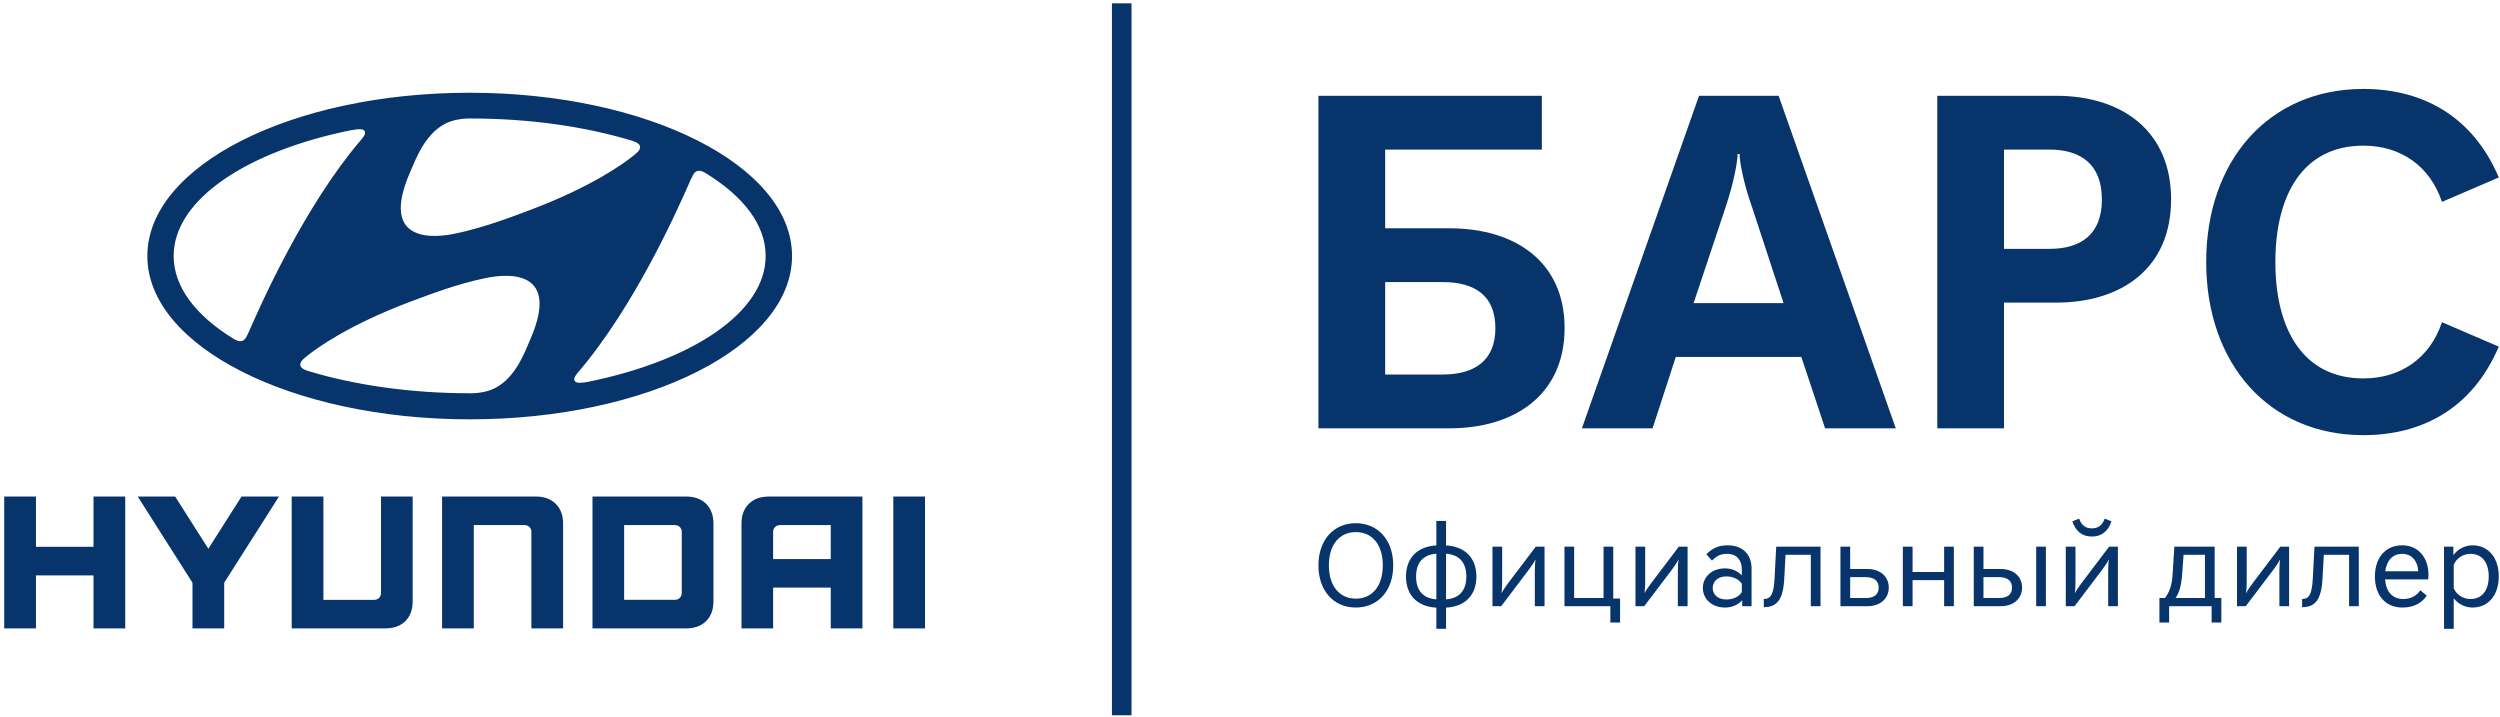 <?xml version="1.0" encoding="UTF-8"?> <svg xmlns="http://www.w3.org/2000/svg" width="136" height="39" viewBox="0 0 136 39" fill="none"> <path fill-rule="evenodd" clip-rule="evenodd" d="M73.751 28.462C72.549 28.462 71.723 29.377 71.723 30.756C71.723 32.135 72.549 33.05 73.751 33.05C74.967 33.05 75.792 32.135 75.792 30.756C75.792 29.377 74.966 28.462 73.751 28.462ZM73.758 28.946C74.644 28.946 75.224 29.619 75.224 30.756C75.224 31.894 74.642 32.566 73.757 32.566C72.88 32.566 72.291 31.893 72.291 30.756C72.291 29.619 72.879 28.946 73.757 28.946H73.758H73.758ZM78.137 34.207H78.665V33.056C79.69 33.004 80.317 32.384 80.317 31.364C80.317 30.351 79.689 29.724 78.665 29.671V28.338H78.137V29.671C77.114 29.724 76.486 30.351 76.486 31.364C76.486 32.384 77.113 33.004 78.137 33.056V34.207ZM79.769 31.364C79.769 32.187 79.32 32.56 78.665 32.605V30.122C79.32 30.168 79.769 30.54 79.769 31.364V31.364V31.364ZM77.035 31.364C77.035 30.541 77.483 30.168 78.137 30.122V32.605C77.483 32.56 77.034 32.187 77.034 31.364L77.035 31.364V31.364ZM81.664 32.978L83.164 30.998C83.329 30.776 83.481 30.547 83.514 30.462H83.534C83.507 30.554 83.494 30.828 83.494 31.102L83.495 32.978H84.023V29.737H83.547L82.047 31.717C81.883 31.939 81.731 32.161 81.697 32.246H81.678C81.704 32.155 81.717 31.887 81.717 31.612L81.718 29.737H81.19V32.978H81.665H81.664ZM85.106 32.978H87.603V33.867H88.132V32.56H87.761V29.737H87.233V32.533H85.634V29.737H85.106V32.978ZM89.446 32.978L90.946 30.998C91.111 30.776 91.262 30.547 91.295 30.462H91.315C91.289 30.554 91.275 30.828 91.275 31.102V32.978H91.805V29.737H91.329L89.829 31.717C89.664 31.939 89.511 32.161 89.478 32.246H89.46C89.485 32.155 89.498 31.887 89.498 31.612V29.737H88.97V32.978H89.446ZM93.844 33.05C94.196 33.05 94.532 32.919 94.776 32.658V32.978H95.285V30.933C95.285 30.181 94.829 29.665 93.97 29.665C93.397 29.665 93.065 29.907 92.827 30.155L93.131 30.495C93.37 30.266 93.567 30.129 93.957 30.129C94.499 30.129 94.756 30.502 94.756 30.972L94.757 31.299C94.519 31.05 94.188 30.92 93.844 30.92C93.106 30.92 92.636 31.396 92.636 31.985C92.637 32.573 93.105 33.05 93.844 33.05H93.844ZM93.917 32.612C93.383 32.612 93.171 32.279 93.171 31.985C93.171 31.691 93.382 31.357 93.917 31.357C94.215 31.357 94.584 31.475 94.756 31.762L94.757 32.207C94.585 32.501 94.215 32.612 93.917 32.612H93.917ZM95.952 33.03C96.632 33.03 96.995 32.671 97.061 31.514L97.134 30.181H98.508V32.978H99.036V29.737H96.626L96.534 31.501C96.488 32.298 96.348 32.586 95.951 32.586L95.952 33.03H95.952ZM100.12 32.978H101.573C102.332 32.978 102.749 32.527 102.749 31.965C102.749 31.403 102.332 30.952 101.573 30.952L100.649 30.953V29.737H100.12V32.978V32.978ZM100.649 32.533V31.396H101.494C101.969 31.396 102.2 31.612 102.2 31.965C102.2 32.325 101.969 32.533 101.493 32.533H100.649ZM103.515 32.978H104.044V31.56H105.761V32.978H106.29V29.737H105.761V31.116H104.044V29.737H103.515V32.978ZM107.373 32.978H108.827C109.586 32.978 110.001 32.527 110.001 31.965C110.001 31.403 109.585 30.952 108.826 30.952L107.901 30.953V29.737H107.373V32.978V32.978ZM107.901 32.533V31.396H108.746C109.223 31.396 109.453 31.612 109.453 31.965C109.454 32.325 109.222 32.533 108.746 32.533H107.901ZM110.768 32.978H111.297V29.737H110.768V32.978ZM112.855 32.978L114.355 30.998C114.52 30.776 114.671 30.547 114.704 30.462H114.725C114.698 30.554 114.684 30.828 114.684 31.102L114.685 32.978H115.214V29.737H114.738L113.238 31.717C113.073 31.939 112.92 32.161 112.887 32.246H112.868C112.894 32.155 112.907 31.887 112.907 31.612V29.737H112.379V32.978H112.855H112.855ZM113.8 28.744C113.476 28.744 113.231 28.593 113.105 28.214L112.736 28.358C112.908 28.881 113.251 29.188 113.799 29.188C114.348 29.188 114.691 28.881 114.863 28.358L114.493 28.214C114.367 28.587 114.123 28.743 113.799 28.743L113.8 28.744L113.8 28.744ZM117.472 33.867H118.001V32.978H120.312V33.867H120.841V32.533H120.478V29.737H118.285L118.193 31.187C118.16 31.834 118.027 32.194 117.776 32.533H117.472V33.867ZM118.351 32.533C118.556 32.24 118.667 31.848 118.714 31.187L118.787 30.181H119.949V32.533H118.351ZM122.168 32.978L123.668 30.998C123.834 30.776 123.985 30.547 124.018 30.462H124.038C124.012 30.554 123.998 30.828 123.998 31.102L123.999 32.978H124.527V29.737H124.051L122.552 31.717C122.386 31.939 122.235 32.161 122.201 32.246H122.181C122.209 32.155 122.221 31.887 122.221 31.612L122.221 29.737H121.693V32.978H122.168H122.168ZM125.234 33.03C125.914 33.03 126.277 32.671 126.342 31.514L126.417 30.181H127.79V32.978H128.318V29.737H125.908L125.814 31.501C125.768 32.298 125.63 32.586 125.233 32.586L125.234 33.03H125.234ZM130.703 33.05C131.35 33.05 131.772 32.769 132.017 32.403L131.661 32.109C131.469 32.416 131.139 32.586 130.736 32.586C130.155 32.586 129.797 32.194 129.751 31.521H132.09C132.104 31.442 132.109 31.351 132.109 31.266C132.11 30.344 131.561 29.665 130.682 29.665C129.784 29.665 129.196 30.325 129.196 31.357C129.196 32.397 129.771 33.05 130.702 33.05H130.703ZM130.683 30.129C131.178 30.129 131.521 30.495 131.554 31.076H129.759C129.837 30.469 130.18 30.129 130.682 30.129L130.683 30.129L130.683 30.129ZM132.955 34.207H133.483V32.547C133.722 32.854 134.097 33.05 134.507 33.05C135.379 33.05 135.934 32.357 135.934 31.357C135.934 30.358 135.379 29.665 134.507 29.665C134.084 29.665 133.701 29.874 133.463 30.201L133.464 29.737H132.955V34.207H132.955ZM134.396 32.586C133.986 32.586 133.635 32.351 133.483 32.004L133.483 30.717C133.636 30.371 133.985 30.129 134.395 30.129C135.016 30.129 135.386 30.593 135.386 31.357C135.387 32.122 135.015 32.586 134.395 32.586H134.396ZM85.114 17.846C85.114 14.255 82.452 12.419 78.848 12.419H75.353V8.137H83.877V5.21H71.723V23.3H78.849C82.452 23.3 85.114 21.438 85.114 17.846H85.114H85.114ZM81.35 17.846C81.35 19.655 80.166 20.373 78.499 20.373H75.353V15.346H78.499C80.166 15.346 81.349 16.037 81.349 17.846H81.35H81.35ZM86.056 23.3H89.9L91.164 19.416H97.993L99.285 23.3H103.13L96.757 5.21H92.427L86.056 23.3ZM93.879 11.249C94.283 10.052 94.525 8.828 94.525 8.376H94.633C94.633 8.828 94.874 10.052 95.305 11.248L97.026 16.489H92.132L93.879 11.249ZM118.108 10.85C118.108 7.125 115.445 5.21 111.841 5.21H105.388V23.3H109.018V16.463H111.842C115.445 16.463 118.107 14.574 118.107 10.85L118.108 10.85V10.85ZM114.343 10.85C114.343 12.792 113.159 13.537 111.492 13.537H109.018V8.137H111.493C113.159 8.137 114.342 8.908 114.342 10.85L114.343 10.85L114.343 10.85ZM120.017 14.255C120.017 19.788 123.431 23.672 128.567 23.672C131.714 23.672 134.482 22.262 135.934 18.857L132.843 17.527C132.197 19.469 130.61 20.586 128.567 20.586C125.314 20.586 123.78 17.953 123.78 14.255C123.781 10.557 125.313 7.924 128.567 7.924C130.611 7.924 132.197 9.041 132.842 10.983L135.935 9.653C134.483 6.248 131.713 4.838 128.567 4.838C123.432 4.838 120.016 8.722 120.017 14.255ZM60.489 0.182H61.555V38.911H60.489V0.182ZM48.596 34.184H50.321V27.013H48.596V34.184ZM45.193 28.565V30.413H42.058V28.93C42.058 28.752 42.197 28.565 42.426 28.565H45.193ZM41.819 27.013C41.366 27.013 41 27.145 40.736 27.409C40.47 27.671 40.337 28.031 40.337 28.479V34.184H42.058V31.966H45.193V34.184H46.916V27.013H41.819ZM37.088 28.936V32.26C37.088 32.453 36.944 32.63 36.718 32.63H33.953V28.565H36.708C36.936 28.565 37.087 28.722 37.087 28.936H37.088H37.088ZM37.33 27.012H32.231V34.184H37.33C37.784 34.184 38.146 34.051 38.412 33.789C38.677 33.526 38.811 33.166 38.811 32.719L38.812 28.479C38.812 28.03 38.677 27.67 38.412 27.407C38.146 27.145 37.782 27.012 37.33 27.012H37.33ZM29.15 27.012H24.049V34.184H25.774V28.565H28.542C28.764 28.565 28.907 28.738 28.907 28.924L28.908 34.184H30.632V28.479C30.632 28.029 30.497 27.67 30.233 27.409C29.965 27.144 29.603 27.012 29.15 27.012H29.15ZM20.727 27.012V32.269C20.727 32.469 20.573 32.631 20.359 32.631H17.594V27.012H15.868V34.184H20.966C21.421 34.184 21.785 34.051 22.052 33.789C22.316 33.527 22.449 33.166 22.449 32.719V27.012H22.363H20.727ZM15.018 27.012H13.139L11.333 29.852L9.529 27.012H7.493L10.471 31.7V34.184H12.197V31.7L15.176 27.012H15.018ZM6.725 27.012H5.087V29.745H1.956V27.012H0.229V34.184H1.956V31.301H5.087V34.184H6.813V27.012H6.725ZM19.123 7.079C19.488 7.009 19.729 7.009 19.816 7.101C19.868 7.16 19.883 7.254 19.816 7.374C19.776 7.438 19.735 7.495 19.662 7.582C16.562 11.199 14.2 16.533 13.528 18.073C13.479 18.179 13.428 18.284 13.386 18.353C13.326 18.461 13.242 18.552 13.093 18.561C13.012 18.566 12.898 18.546 12.727 18.443C10.67 17.189 9.446 15.623 9.446 13.927C9.447 10.862 13.428 8.228 19.122 7.078L19.123 7.079V7.079ZM22.302 9.384C22.596 8.715 23.099 7.282 24.255 6.712C24.605 6.54 25.037 6.457 25.425 6.446C25.513 6.443 25.573 6.446 25.599 6.446C28.836 6.446 31.848 6.89 34.373 7.652C34.393 7.657 34.451 7.68 34.469 7.686C34.702 7.764 34.821 7.869 34.821 8.001C34.822 8.114 34.759 8.201 34.676 8.282C34.642 8.317 34.587 8.363 34.517 8.421C33.935 8.904 32.181 10.158 28.878 11.409C27.717 11.848 26.269 12.393 24.752 12.71C23.86 12.897 20.559 13.394 22.302 9.384H22.302H22.302ZM37.712 9.498C37.673 9.567 37.623 9.672 37.572 9.779C36.901 11.319 34.54 16.651 31.438 20.267C31.364 20.357 31.323 20.413 31.287 20.476C31.214 20.596 31.23 20.694 31.287 20.751C31.371 20.843 31.612 20.844 31.978 20.774C37.671 19.621 41.652 16.989 41.652 13.925C41.653 12.229 40.432 10.664 38.372 9.409C38.204 9.305 38.09 9.285 38.007 9.291C37.858 9.301 37.774 9.39 37.712 9.498V9.498V9.498ZM28.852 18.453C30.596 14.443 27.294 14.943 26.404 15.129C24.886 15.445 23.437 15.991 22.278 16.429C18.974 17.679 17.221 18.937 16.638 19.417C16.568 19.477 16.514 19.522 16.479 19.557C16.395 19.638 16.335 19.723 16.335 19.84C16.336 19.97 16.454 20.077 16.686 20.154C16.705 20.16 16.762 20.183 16.783 20.189C19.306 20.949 22.316 21.393 25.555 21.393C25.581 21.393 25.642 21.395 25.729 21.393C26.118 21.383 26.551 21.298 26.899 21.127C28.056 20.558 28.56 19.125 28.852 18.453H28.852ZM25.552 22.812C35.237 22.812 43.087 18.834 43.087 13.927C43.088 9.022 35.236 5.045 25.551 5.045C15.865 5.045 8.015 9.022 8.015 13.927C8.016 18.834 15.865 22.812 25.552 22.812Z" fill="#08346C"></path> </svg> 
